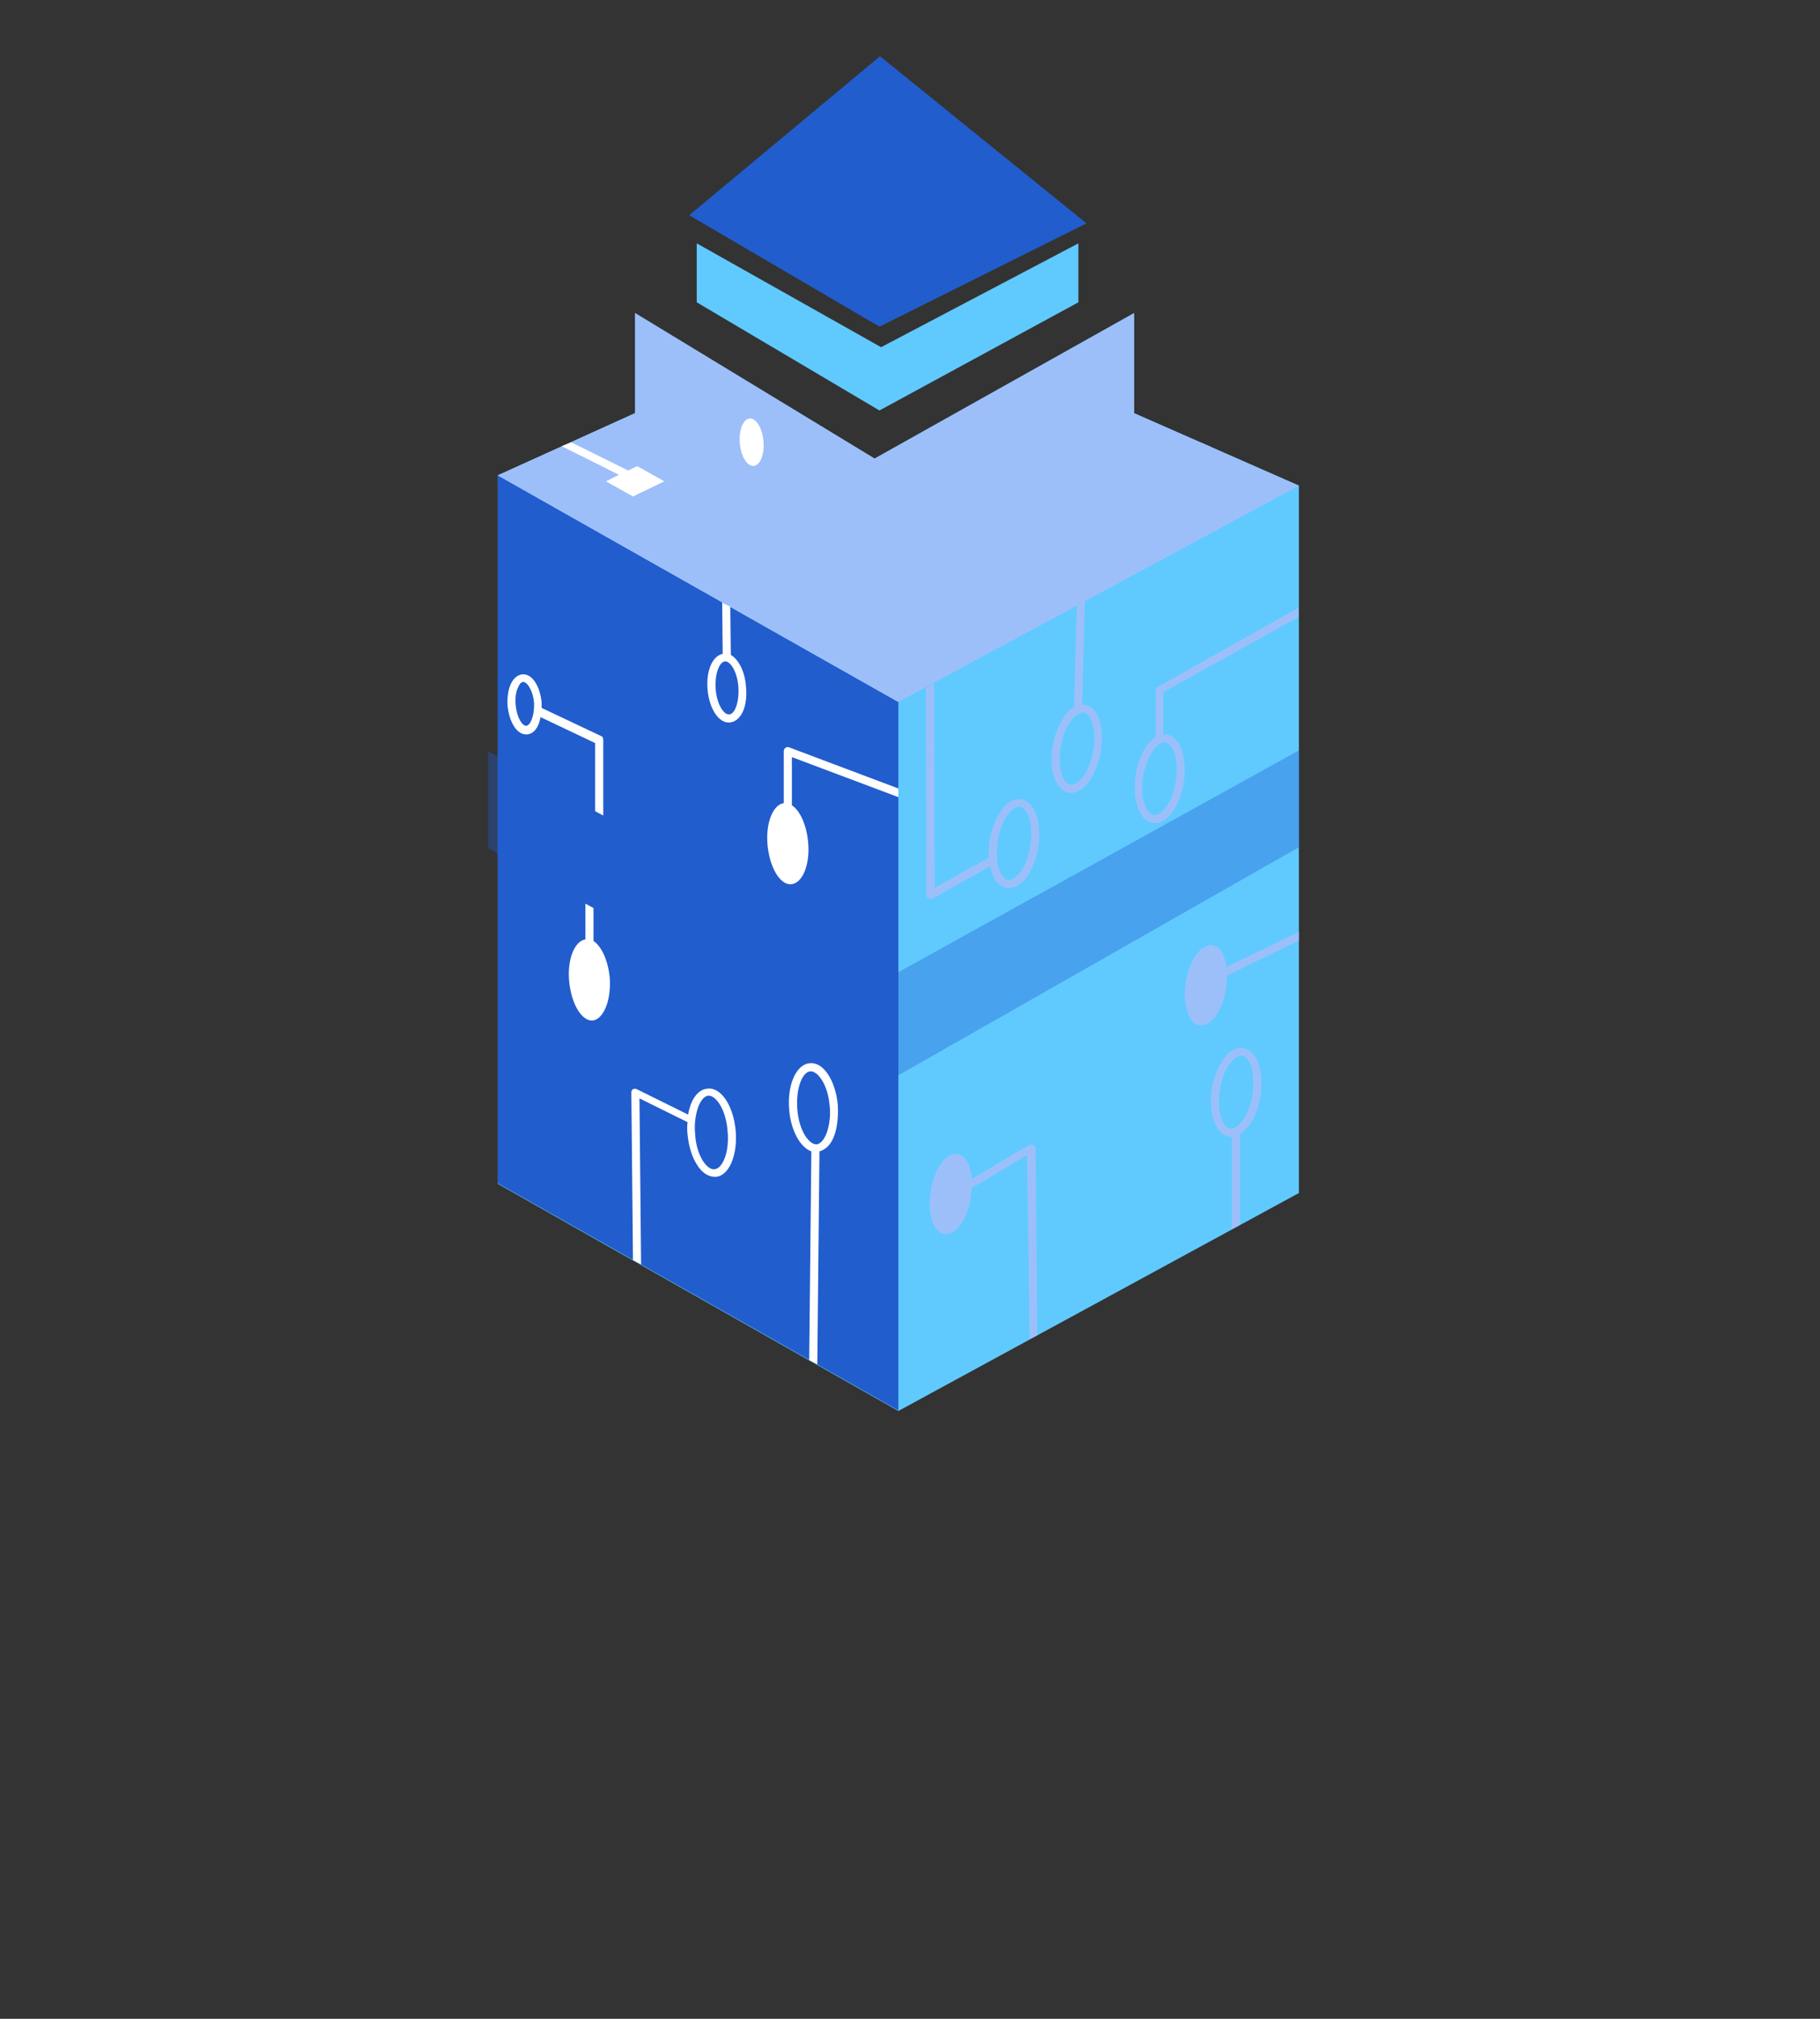 <?xml version="1.0" encoding="utf-8"?>
<!-- Generator: Adobe Illustrator 25.4.1, SVG Export Plug-In . SVG Version: 6.00 Build 0)  -->
<svg version="1.1" id="Capa_1" xmlns="http://www.w3.org/2000/svg" xmlns:xlink="http://www.w3.org/1999/xlink" x="0px" y="0px"
	 viewBox="0 0 336.7 373.3" style="enable-background:new 0 0 336.7 373.3;" xml:space="preserve">
<rect x="0" y="0" width="336.7" height="373.3" fill="#333333" stroke="none"/>
<style type="text/css">
	.st0{fill:#60CAFF;}
	.st1{fill:#225DCD;}
	.st2{fill:#9CBFFA;}
	.st3{opacity:0.37;fill:#225DCD;}
	.st4{fill:#FFFFFF;}
</style>
<title>Highest value</title>
<g>
	<path id="Trazado_5610_3_" class="st0" d="M117.5,57.9v18.5L92.1,87.9v131l74.1,42l74.1-40.3V89.8l-30.5-13.4V57.9l-48,26.9
		L117.5,57.9z"/>
	<polygon class="st1" points="166.2,260.8 92.1,218.8 92.1,87.9 166.2,129.8 	"/>
	<polygon class="st2" points="117.5,76.4 92.1,87.9 166.2,129.8 162.1,102.9 	"/>
	<polygon class="st2" points="117.5,76.4 92.1,87.9 166.2,129.8 240.3,89.8 209.8,76.4 162.1,102.9 	"/>
	<path id="Trazado_3128-2_3_" class="st3" d="M165.6,180.1l74.8-41.4v17.9l-75.2,42.8l-74.9-42.6v-17.9L165.6,180.1z"/>
	<path class="st4" d="M155,204.4c-0.4-4.6-2.7-8.1-5.2-7.8c-2.5,0.2-4.2,4-3.8,8.6c0.3,3.9,2.1,7,4.1,7.7l-0.4,38.6l1.5,0.8
		l0.4-39.4c1.1-0.3,2.1-1.2,2.7-2.8C154.9,208.5,155.1,206.5,155,204.4z M152.9,209.6c-0.5,1.2-1.1,1.9-1.8,2
		c-1.4,0.1-3.3-2.5-3.6-6.5c-0.3-4,1-6.9,2.4-7c1.4-0.1,3.3,2.5,3.6,6.5C153.7,206.4,153.4,208.2,152.9,209.6z"/>
	<path class="st4" d="M136.1,209.1c-0.4-4.6-2.7-8.1-5.2-7.8c-1.3,0.1-2.4,1.1-3.1,2.9c-0.2,0.6-0.4,1.2-0.5,1.9l-9.5-4.7
		c-0.2-0.1-0.5-0.1-0.7,0c-0.2,0.1-0.3,0.4-0.3,0.6l0.3,31l1.5,0.8l-0.3-30.7l8.9,4.4c-0.1,0.8-0.1,1.5,0,2.3
		c0.2,2.1,0.8,4.1,1.7,5.5c0.9,1.5,2.1,2.3,3.3,2.3c0.1,0,0.2,0,0.2,0C134.8,217.5,136.5,213.7,136.1,209.1z M132.2,216.2
		c-0.7,0.1-1.5-0.5-2.2-1.6c-0.8-1.3-1.3-3-1.4-4.9c-0.2-1.9,0.1-3.7,0.6-5.1c0.5-1.2,1.1-1.9,1.8-2c0,0,0.1,0,0.1,0
		c1.4,0,3.2,2.6,3.5,6.5C135,213.2,133.6,216.1,132.2,216.2z"/>
	<path class="st4" d="M112.8,180.8c-0.3-3.2-1.5-5.8-3-6.8l0-6.1l-1.5-0.8l0,6.6c-2,0.3-3.4,3.7-3,7.8c0.4,4.1,2.3,7.4,4.4,7.2
		C111.7,188.4,113.1,184.9,112.8,180.8z"/>
	<path class="st4" d="M111.2,136.1l-11-5.2c0-0.3,0-0.7,0-1c-0.3-3.1-1.8-5.4-3.6-5.2c-0.9,0.1-1.7,0.8-2.2,2
		c-0.4,1-0.6,2.4-0.5,3.8c0.3,3,1.7,5.3,3.4,5.3c0.1,0,0.1,0,0.2,0c1.3-0.1,2.2-1.4,2.5-3.2l10.1,4.8v12.6l1.5,0.8v-13.9
		C111.6,136.4,111.5,136.2,111.2,136.1z M97.4,134.2c-0.7,0.1-1.8-1.4-2-3.9c-0.1-1.1,0-2.3,0.4-3.1c0.3-0.7,0.6-1.1,1-1.1h0
		c0,0,0,0,0,0c0.7,0,1.8,1.5,2,3.9C98.9,132.4,98.1,134.1,97.4,134.2z"/>
	<path class="st4" d="M166.2,147.4v-1.6l-20.2-7.6c-0.2-0.1-0.5-0.1-0.7,0.1c-0.2,0.1-0.3,0.4-0.3,0.6v9.6c-2,0.3-3.4,3.7-3,7.8
		c0.4,4.1,2.3,7.4,4.4,7.2c2.1-0.2,3.5-3.7,3.1-7.8c-0.3-3.2-1.5-5.8-3-6.8V140L166.2,147.4z"/>
	<path class="st4" d="M138,126.9c-0.2-2.8-1.4-5-2.8-5.8l-0.1-8.9l-1.5-0.8l0.1,9.5c-1.9,0.4-3.1,3.1-2.8,6.6c0.3,3.5,2,6.1,3.9,6.1
		c0.1,0,0.1,0,0.2,0C137.1,133.4,138.4,130.6,138,126.9z M134.9,132.1c-1,0.1-2.3-1.9-2.5-4.7c-0.2-2.8,0.7-5,1.7-5.1
		c1-0.1,2.3,1.9,2.5,4.7C136.8,129.9,135.9,132.1,134.9,132.1z"/>
	<path id="Trazado_3128-3_3_" class="st0" d="M163,64.2L199.5,45v10.9l-36.8,20l-33.8-20V45L163,64.2z"/>
	<path id="Trazado_3139_3_" class="st1" d="M162.7,60.4L201,41.3l-38.2-30.9l-35.3,29.4"/>
	<polygon class="st2" points="117.5,57.9 117.5,76.4 162.1,102.9 209.8,76.4 209.8,57.9 161.8,84.8 	"/>
	<path class="st4" d="M117.5,76.4"/>
	<g>
		<path class="st2" d="M191.1,211.7c-0.2-0.1-0.5-0.1-0.7,0l-10.6,6.3c-0.2-2.5-1.2-4.4-2.7-4.6c-2.1-0.3-4.3,2.7-4.9,6.8
			c-0.7,4.1,0.5,7.7,2.5,8c2.1,0.3,4.3-2.7,4.9-6.8c0.1-0.6,0.1-1.3,0.2-1.9l0.1,0.1l10.1-6l0.5,34l1.4-0.7l-0.3-34.6
			C191.5,212,191.4,211.8,191.1,211.7z"/>
		<path class="st2" d="M188.9,147.8c-1.3-0.2-2.6,0.5-3.7,2.1c-1,1.4-1.7,3.3-2.1,5.4c-0.2,1.1-0.2,2.3-0.2,3.3l-10,5.6
			c0-6.3-0.1-34.5-0.1-37.8l-1.5,0.8c0,3.8,0.1,38.3,0.1,38.3c0,0.3,0.1,0.5,0.4,0.6c0.1,0.1,0.2,0.1,0.4,0.1c0.1,0,0.2,0,0.4-0.1
			l10.6-5.9c0.1,0.3,0.1,0.6,0.2,0.9c0.6,1.8,1.6,2.9,2.9,3.1c0.1,0,0.3,0,0.4,0c1.1,0,2.3-0.7,3.3-2.1c1-1.4,1.7-3.3,2.1-5.4
			c0.3-2.1,0.2-4.1-0.3-5.8C191.2,149.1,190.2,148,188.9,147.8z M190.6,156.4c-0.3,1.9-0.9,3.6-1.8,4.8c-0.7,1-1.6,1.6-2.3,1.5
			c-0.7-0.1-1.3-0.9-1.7-2.1c-0.4-1.4-0.5-3.2-0.2-5.1c0.3-1.9,0.9-3.6,1.8-4.8c0.7-1,1.4-1.5,2.1-1.5c0.1,0,0.1,0,0.2,0
			c0.7,0.1,1.3,0.9,1.7,2.1C190.8,152.7,190.9,154.5,190.6,156.4z"/>
		<path class="st2" d="M214.2,127c-0.2,0.1-0.4,0.4-0.4,0.6v8.7c-1.7,1-3.2,3.7-3.7,7c-0.7,4.6,0.7,8.5,3.2,8.9c0.1,0,0.3,0,0.4,0
			c2.4,0,4.6-3.2,5.3-7.5c0.7-4.6-0.7-8.5-3.2-8.9c-0.2,0-0.4,0-0.6,0V128l25-13.9v-1.7L214.2,127z M215.4,137.3c0.1,0,0.1,0,0.2,0
			c1.4,0.2,2.6,3.2,1.9,7.2c-0.6,4-2.7,6.5-4.1,6.2c-1.4-0.2-2.6-3.2-1.9-7.2C212.2,139.7,214,137.3,215.4,137.3z"/>
		<path class="st2" d="M230,193.8c-1.3-0.2-2.6,0.5-3.7,2.1c-1,1.4-1.7,3.3-2.1,5.4c-0.7,4.6,0.7,8.5,3.2,8.9c0.1,0,0.3,0,0.4,0
			c0,0,0.1,0,0.1,0l0,17.1l1.5-0.8l0-16.8c0.6-0.4,1.1-0.9,1.7-1.6c1-1.4,1.7-3.3,2.1-5.4c0.3-2.1,0.2-4.1-0.3-5.8
			C232.3,195.1,231.3,194,230,193.8z M231.7,202.4c-0.3,1.9-0.9,3.6-1.8,4.8c-0.7,1-1.6,1.6-2.3,1.5c-1.4-0.2-2.6-3.2-1.9-7.2
			c0.3-1.9,0.9-3.6,1.8-4.8c0.7-1,1.6-1.6,2.3-1.5c0.7,0.1,1.3,0.9,1.7,2.1C231.9,198.7,232,200.5,231.7,202.4z"/>
		<path class="st2" d="M224.3,174.8c-2.1-0.3-4.3,2.7-4.9,6.8c-0.7,4.1,0.5,7.7,2.5,8c2.1,0.3,4.3-2.7,4.9-6.8
			c0.1-0.8,0.2-1.7,0.2-2.4l13.3-6.5v-1.6l-13.4,6.5C226.6,176.6,225.7,175,224.3,174.8z"/>
		<path class="st2" d="M200.8,130.3c-0.2,0-0.4,0-0.6,0l0.5-19.1l-1.5,0.8l-0.5,18.7c-0.6,0.3-1.2,0.9-1.7,1.6
			c-1,1.4-1.8,3.3-2.2,5.3c-0.9,4.6,0.4,8.5,2.9,9c0.2,0,0.3,0,0.5,0c1.1,0,2.3-0.7,3.2-2c1-1.4,1.8-3.3,2.2-5.3
			c0.4-2.1,0.3-4.1-0.1-5.8C203,131.7,202.1,130.6,200.8,130.3z M202.2,139c-0.3,1.9-1,3.5-1.9,4.7c-0.8,1-1.6,1.5-2.3,1.4
			c-1.4-0.3-2.5-3.3-1.7-7.2c0.3-1.9,1-3.5,1.9-4.7c0.5-0.7,1.1-1.1,1.6-1.3l0.4,0l0-0.1c0.1,0,0.2,0,0.3,0c0.7,0.1,1.3,0.9,1.6,2.1
			C202.6,135.3,202.6,137.2,202.2,139z"/>
		<path class="st2" d="M173.9,91.8c0.3-1.1,0.3-2.2,0-3.1c-0.3-1.1-0.9-1.7-1.8-1.9c-0.1,0-0.1,0-0.2,0l0.2-7.7l-1.5,0.8l-0.2,7.2
			c-1,0.6-1.8,1.8-2.2,3.4c-0.6,2.4,0.2,4.7,1.7,5.1c0.2,0,0.3,0.1,0.5,0.1C172,95.5,173.4,94,173.9,91.8z M170.4,94
			c-0.7-0.2-1.1-1.6-0.7-3.3c0.4-1.7,1.5-2.8,2.1-2.6c0.3,0.1,0.5,0.4,0.7,0.9c0.2,0.7,0.2,1.5,0,2.3
			C172.1,93.1,171.1,94.2,170.4,94z"/>
		<path class="st2" d="M214.6,91.7c0.9-1.4,0.8-2.8-0.1-3.9l9.5-5.2l-1.7-0.7l-9.1,4.9c-0.4-0.2-0.8-0.4-1.3-0.5
			c-2.9-0.7-6.5,0.6-8,2.9c-1.5,2.3-0.3,4.7,2.6,5.4C209.5,95.3,213.1,94,214.6,91.7z"/>
	</g>
	
		<ellipse id="Elipse_240-2_3_" transform="matrix(0.996 -8.526041e-02 8.526041e-02 0.996 -6.464 12.16)" class="st4" cx="139.1" cy="81.8" rx="2.2" ry="4.4"/>
	<polygon class="st4" points="117.9,86.2 116.2,87 105.7,81.8 103.9,82.5 114.5,87.8 112.1,89 117.1,91.8 122.9,89 	"/>
</g>
</svg>
